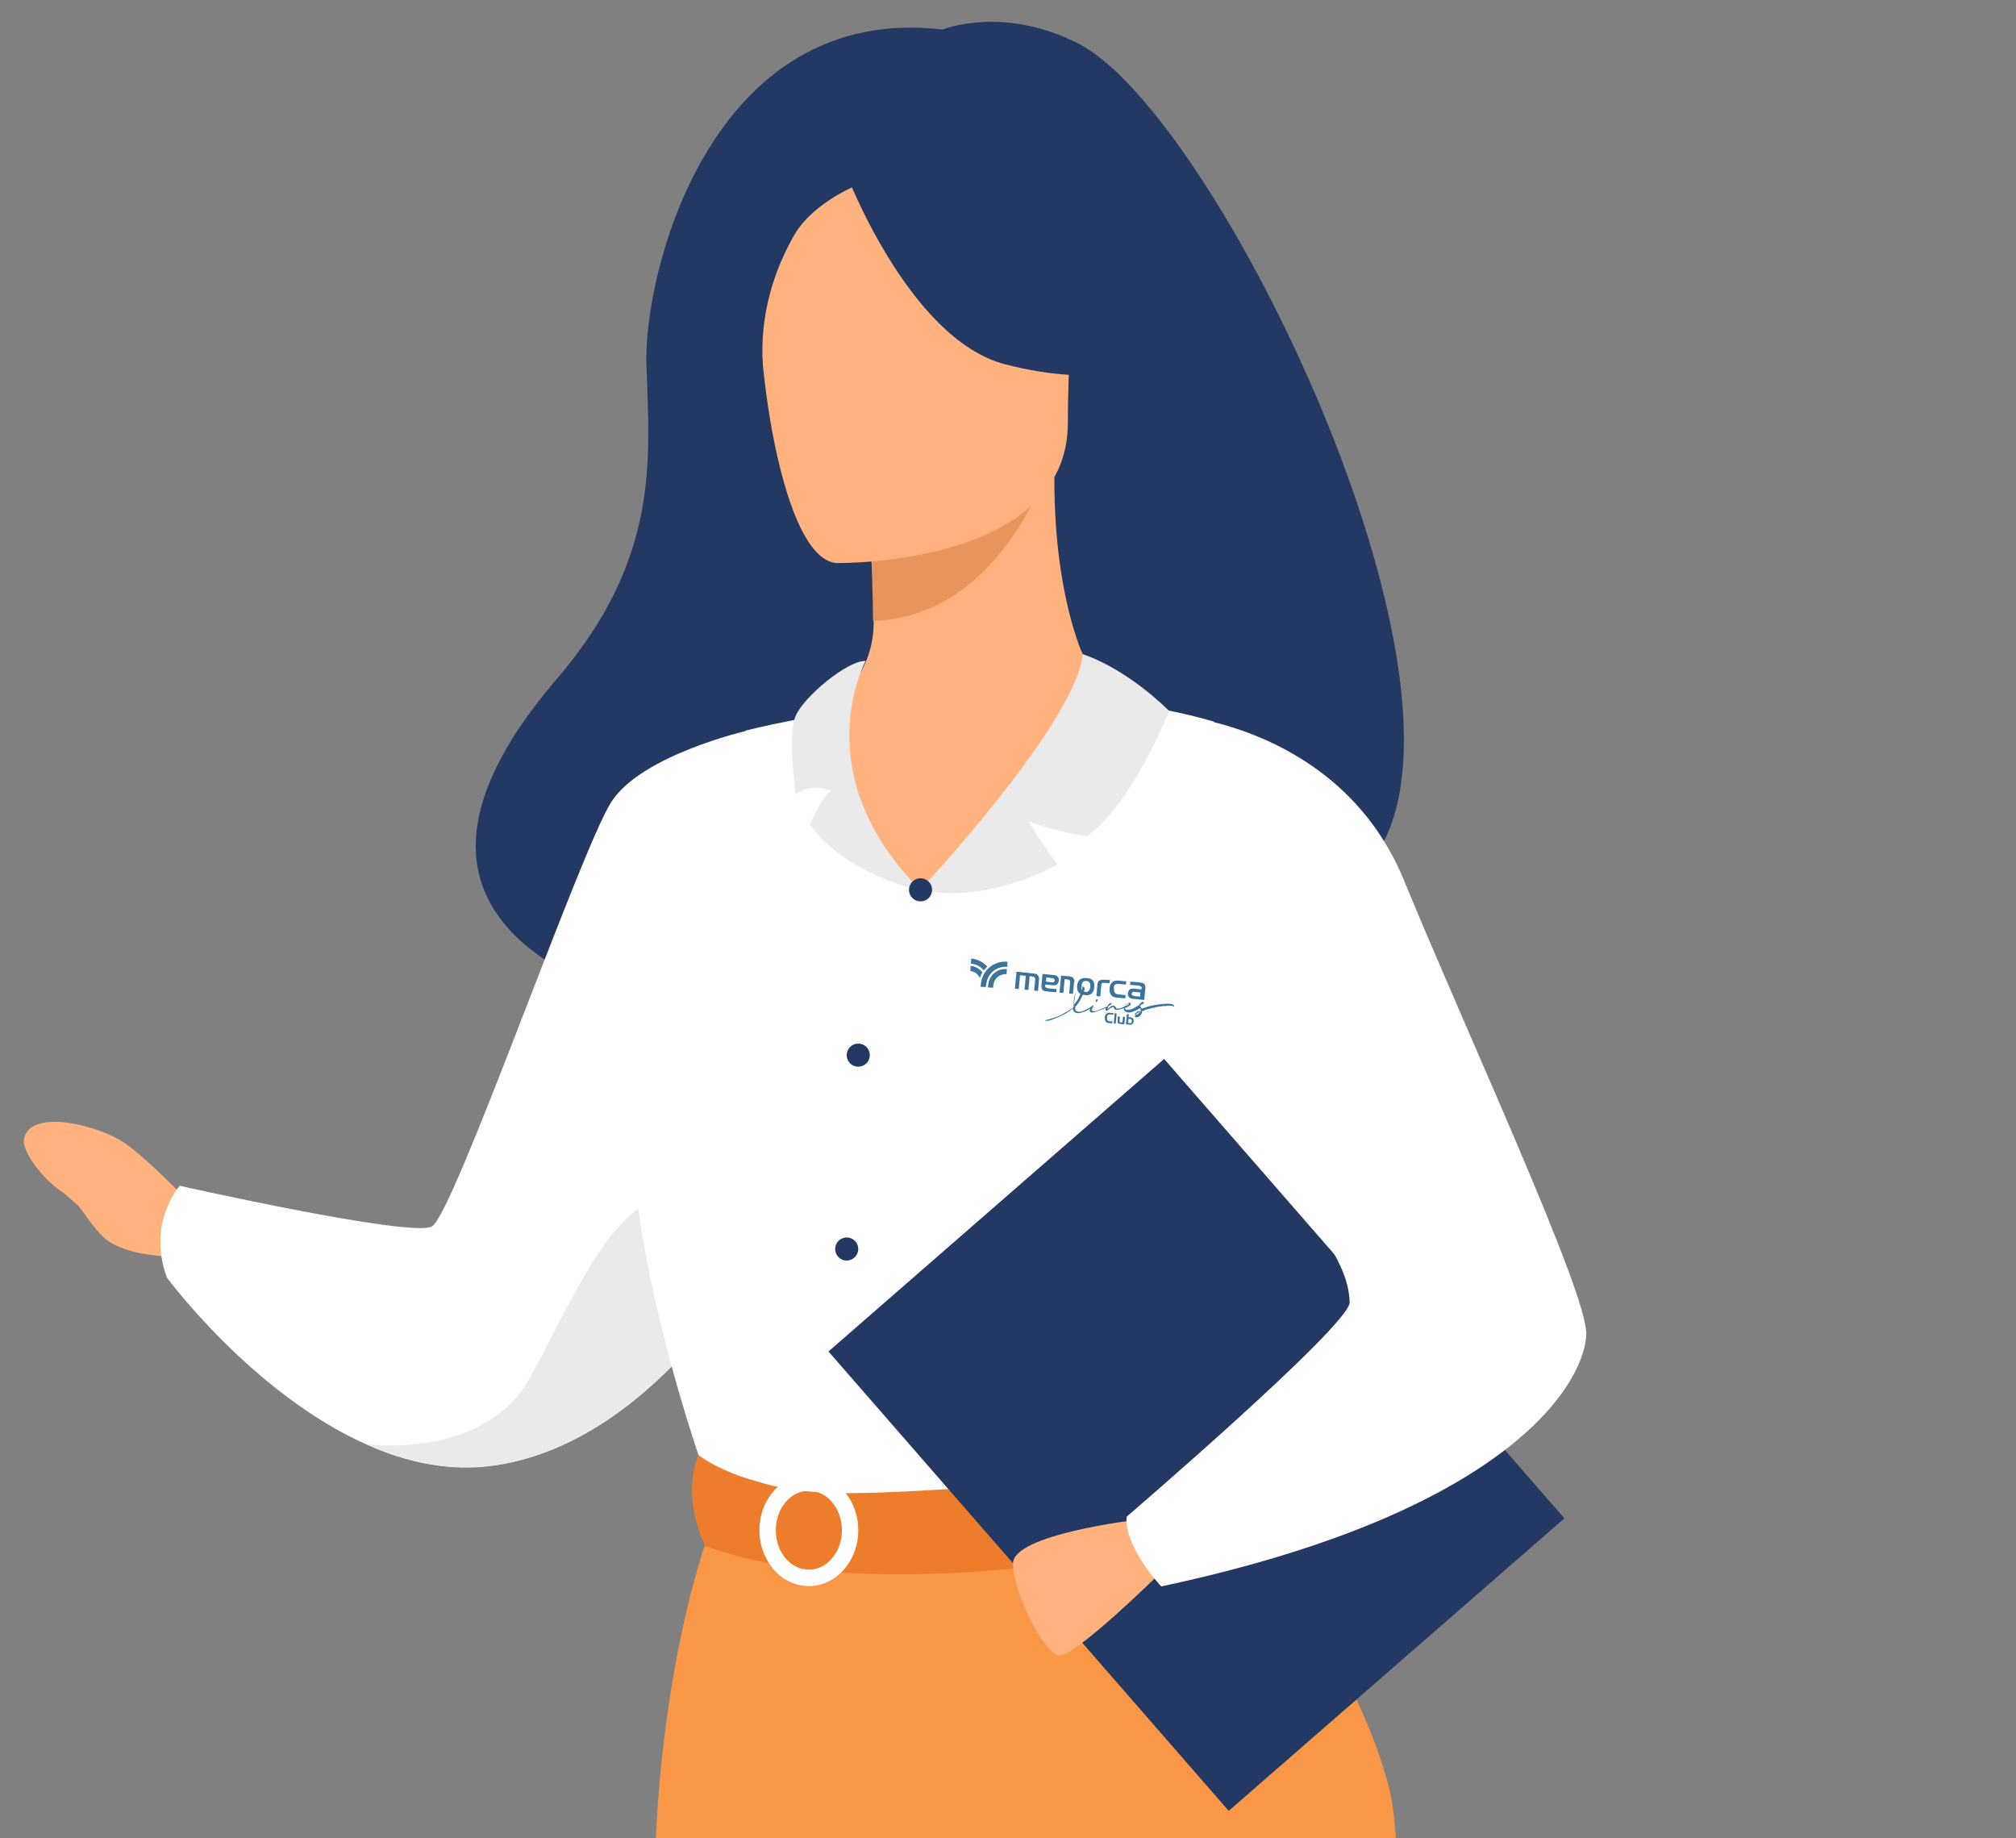 <?xml version="1.0" encoding="utf-8"?>
<!-- Generator: Adobe Illustrator 25.0.0, SVG Export Plug-In . SVG Version: 6.00 Build 0)  -->
<svg version="1.1" id="_x2018_ëîé_x5F_1" xmlns="http://www.w3.org/2000/svg" xmlns:xlink="http://www.w3.org/1999/xlink"
	 x="0px" y="0px" viewBox="0 0 628.1 572.6" style="enable-background:new 0 0 628.1 572.6;" xml:space="preserve">
<rect x="0" y="0" width="628.1" height="572.6" fill="#808080" stroke="none"/>
<style type="text/css">
	.st0{fill:#FFB27D;}
	.st1{fill:#F3A36C;}
	.st2{fill:#233862;}
	.st3{fill:#FFFFFF;}
	.st4{fill:#EAEAEA;}
	.st5{fill:#F99746;}
	.st6{fill:#ED7D2B;}
	.st7{fill:#E8945B;}
	.st8{fill:#3B739B;}
	.st9{fill-rule:evenodd;clip-rule:evenodd;fill:#3B739B;}
</style>
<g>
	<g>
		<g>
			<path class="st0" d="M243.6,810.6c23.5,146.5,42.9,304.4,34.5,387.5c-6.9,23.3-28.3,31-47.2,34l13,14.2l36.6,2.1l48.8-19.2
				c0,0-2.8-9.6-5.1-26.5c-2.6-19.5,6.5-64.2,6.5-64.2s23.8-154.3,10.3-188.9c-3.8-9.8-6.4-21.1-7.9-33.3v0
				c-4-31.2-1.8-68.6,0.9-105c2.8-39.6,6.2-77.9,2.4-105.5c-17.1-126.2-17.3-235.4-17.3-235.4h-95.8c0,0-27.1,77.1-14.5,143.2
				C219.5,669.7,232.1,738.8,243.6,810.6z"/>
			<path class="st1" d="M333.1,916.3c-4-31.2-1.8-68.6,0.9-105l-70.7-28.6l-19.6,28C246.6,814.3,299.2,876.4,333.1,916.3z"/>
			<path class="st0" d="M57.9,373.5c0,0-10.9-11.5-18.6-17.1c-7.8-5.7-29.6-11.3-31.8-1.8c-1,4.2,6.7,13.6,12.2,16.9
				c5.5,3.3,6.4,7.6,12.2,13.6c5.9,6,20.2,6.3,20.2,6.3L57.9,373.5z"/>
			<path class="st2" d="M336.2,13.7c-23.6-12.2-42.5-4.5-42.5-4.5c-72.2-8.5-93.3,75.7-92.3,104.7c1,29,4.3,60.1-28,97.7
				C80.3,320.3,275.4,325.1,275.4,325.1c1.6-86.9,105.8-55.2,101.2-46.4C510.1,310.7,389.9,41.5,336.2,13.7z"/>
			<path class="st3" d="M241.3,382.1c0,0-6.9,13.7-19.4,29.4c-15.1,18.9-38.4,40.7-67.6,45c-14,2.1-27.6-0.9-40.1-6.5c0,0,0,0,0,0
				C78.7,434.2,52,398,52,398c-6.3-17.1,4-28.6,4-28.6s71.6,16.1,78.5,12.7c6.8-3.4,46.6-118.1,56.1-132.5
				c9.5-14.4,41.8-21.9,41.8-21.9L241.3,382.1z"/>
			<path class="st4" d="M221.9,411.4c-15.1,18.9-38.4,40.7-67.6,45c-14,2.1-27.6-0.9-40.1-6.5c1.4,0.2,36.8,4.6,50.9-20.7
				c14.4-25.8,30-66.7,51.4-53.1C225.7,382.1,225.3,396.7,221.9,411.4z"/>
			<path class="st0" d="M443.3,1255.1c0,0,23.4,0,33,0c9.6,0,20.5-7.3,23.2-24.7c2.7-17.3,22.4-26.8,26.7-40.9
				c2.9-9.7-4-16.7-10.5-22c-3-2.5-5.9-4.6-7.8-6.5c-6.7-6.8-13-36-13-36l-34.8,18.3c0,0,16.4,27.9,6.9,59.2
				c-4.4,14.7-8.4,28.2-18.2,36.6c-2.3,2-4.9,3.7-8,5.1C425.5,1251,443.3,1255.1,443.3,1255.1z"/>
			<path class="st3" d="M418,325.1c0,0,1.8,25.8,0,56.8c-1.2,20.5-22,48-24.9,54.8c-7.4,17.1-15.7,19.8-15.7,19.8l-64.5,15.8
				l-22.7,5.5l-71.5-21.4c0,0-32.6-90.9-19.5-142.1c13.1-51.2,33.1-86.7,33.1-86.7s82.2-21.4,145.9-2.8L418,325.1z"/>
			<path class="st0" d="M373.3,467c0,0,54,72.5,59,121.5c5,49-42.7,184.6-32,232.3c8,35.4,50.4,63.6,62.1,152.9
				c4.1,31,18.8,93.1,32.3,151.2l-29.9,29.4c-71.3-162.4-145-264.7-149.3-300.6c-3.1-25.4-17.5-159.1-76-257.9
				c-14-23.7,8.6-117.9,8.6-117.9L373.3,467z"/>
			<path class="st5" d="M205.4,633.8c7.9,96.8,17.3,178.3,17.3,178.3s45.1,30.4,109,34.3l0,0h0c29.2,1.8,62.2-2,96.7-16.7
				c0,0,13.1-233.7,4.8-270.9c-8.4-37.2-45.4-88.4-45.4-88.4l-166.6,6.4C221.2,476.7,197.5,537,205.4,633.8z"/>
			<path class="st6" d="M217.6,453.3c0,0,14.2,11.2,42.5,11.8c33.7,0.7,117.3-8.6,117.3-8.6s3.7,10.4,3.6,21.3
				c0,0-102.1,25.7-161.2,3.8C219.7,481.6,212.1,467.2,217.6,453.3z"/>
			<g>
				<path class="st3" d="M252,494.1c-8.5,0-15.4-7.8-15.4-17.4c0-9.6,6.9-17.4,15.4-17.4c8.5,0,15.4,7.8,15.4,17.4
					C267.4,486.3,260.5,494.1,252,494.1z M252,464.4c-5.7,0-10.3,5.5-10.3,12.3c0,6.8,4.6,12.3,10.3,12.3c5.7,0,10.3-5.5,10.3-12.3
					C262.3,469.9,257.7,464.4,252,464.4z"/>
			</g>
			
				<rect x="303.3" y="352.3" transform="matrix(0.754 -0.657 0.657 0.754 -202.034 354.644)" class="st2" width="138.7" height="189.8"/>
			<path class="st0" d="M353.8,473.5c0,0-38.3,4.5-38.2,13.6c0.1,9.1,9.5,27.8,14.3,28.6c4.7,0.8,31.2-25.3,31.2-25.3L353.8,473.5z"
				/>
			<path class="st3" d="M366.6,222.9c0,0,51.2,3.6,70.8,51.3c19.6,47.7,56.8,127.7,56.8,141.2c0,13.5-20.8,55-132.4,78.8
				c0,0-11.5-12.1-10.8-21.7c0,0,69.7-59.8,69.5-66.8c-0.4-13.2-11.4-30.7-72.6-91.9C331.2,297,366.6,222.9,366.6,222.9z"/>
			<path class="st0" d="M44.4,371.3c0,0-7-0.2-14.3-2.2c-5.8-1.5-13.2-4.2-13.2-4.2c-4.4,3.2,10.8,11.9,14.7,17.8
				c3.2,4.8,6.8,6.2,15.5,8.1L44.4,371.3z"/>
			<path class="st2" d="M289.4,1253.8c-21.3-2.6-15.7,2.8-45.6,3c-29.9,0.2-40.1-9.8-41.5-14.1c-1.3-3.8,13.2-6.9,28.6-10.5l0.6,0.4
				c0,0,18.8,10.4,43.4,8.1c20.1-1.9,40.6-10.1,54.4-11.4c0.8,4.5,1.7,9.2,1.3,13.9C329.6,1256.4,310.8,1256.4,289.4,1253.8z"/>
			<path class="st2" d="M443.3,1255.1c0,0,23.4,0,33,0c9.6,0,20.5-7.3,23.2-24.7c2.7-17.3,22.4-26.8,26.7-40.9
				c2.9-9.7-4-16.7-10.5-22c-3.6,5.4-11.5,19-19.1,44c-9,29.2-30.5,30.1-47.7,27.6c-2.3,2-4.9,3.7-8,5.1
				C425.5,1251,443.3,1255.1,443.3,1255.1z"/>
			<path class="st0" d="M358.6,220.4c-10.4-2.3-18.9-9.6-22.5-19.6c-4.3-12-7.7-29.8-7.6-52.1l-3.2,0.6l-54.4,10.8
				c0,0,1.2,17.1,1.3,33.3c0,0.1,0,0.3,0,0.4c0.1,14-9.1,26.4-22.6,30.3c-6.9,2,32.8,54.2,37.3,53.2
				C296.2,275.1,361.8,221.1,358.6,220.4z"/>
			<path class="st7" d="M270.7,160.1c0,0,1.2,17.1,1.3,33.3c30.5-0.9,46.6-28.6,53.2-44L270.7,160.1z"/>
			<path class="st0" d="M260.6,175.4c0,0,72.1,1.2,72.1-43.7c0-44.9,9.4-75-36.6-77.6c-46-2.7-55,14.5-58.6,29.4
				C233.8,98.5,241.8,173.9,260.6,175.4z"/>
			<path class="st2" d="M263.2,53c0,0,19.7,52.7,50,60.5c30.3,7.8,43.4-0.3,43.4-0.3s-23.2-18.5-28-50.7
				C328.6,62.4,278.1,27.9,263.2,53z"/>
			<path class="st2" d="M268.1,57.2c0,0-14.6,5.5-20.7,16.1c-5.9,10.4-10.9,24.3-9.7,41.2c0,0-14.9-35.8,1.8-56
				C257.3,37.1,268.1,57.2,268.1,57.2z"/>
			<path class="st4" d="M286.7,277.2c0,0,48.7-52.1,50.6-73.4c0,0,12.4,3.5,27,17.7c0,0-11.7,29.3-25.7,39c0,0-10.2-1.4-18.2-4.7
				c0,0,5.1,8.4,9.1,13.5C329.6,269.3,307.5,281.9,286.7,277.2z"/>
			<path class="st4" d="M269.7,205.9c0,0-19.2,35.1,17.1,71.4c0,0-22.8-4.4-34.5-20.4c0,0,3.6-8.6,6.7-10.6c0,0-6.8-2.7-11.1,1.3
				c0,0-2.6-18.8,0-24.6C250.4,217.1,264,205.7,269.7,205.9z"/>
			<path class="st2" d="M290.4,277.2c0-2-1.6-3.6-3.6-3.6s-3.6,1.6-3.6,3.6s1.6,3.6,3.6,3.6S290.4,279.2,290.4,277.2z"/>
			<path class="st2" d="M271,328.7c0-2-1.6-3.6-3.6-3.6c-2,0-3.6,1.6-3.6,3.6c0,2,1.6,3.6,3.6,3.6C269.4,332.3,271,330.7,271,328.7z
				"/>
			<path class="st2" d="M267.4,389.1c0-2-1.6-3.6-3.6-3.6c-2,0-3.6,1.6-3.6,3.6s1.6,3.6,3.6,3.6
				C265.7,392.7,267.4,391.1,267.4,389.1z"/>
			<path class="st6" d="M205.4,633.8c7.9,96.8,17.3,178.3,17.3,178.3s45.1,30.4,109,34.3c-1.1-0.4-37.4-14.4-64.3-45.9
				C240.1,768.5,205.4,633.8,205.4,633.8z"/>
		</g>
	</g>
	<g>
		<path class="st8" d="M341.8,311.9c0-0.1,0.1-0.1,0.1-0.2c0-0.1,0-0.1,0.1-0.2c0-0.1,0-0.1-0.1-0.2c-0.1,0-0.2-0.1-0.3,0
			c-0.1,0-0.1,0.1-0.1,0.2c0,0.1,0,0.1-0.1,0.2c0,0.1,0,0.1,0,0.2l0,0.1c0,0,0,0.1,0,0.1c0,0,0.1,0.1,0.1,0.1c0,0,0.1,0,0.1,0
			c0,0,0,0,0,0l0-0.1l0,0C341.7,312,341.8,312,341.8,311.9z"/>
		<path class="st9" d="M302.5,300.2l0.1-1.6c2,0.2,3.7,1.1,5,2.5c-0.4,0.4-0.8,0.8-1.1,1.2C305.5,301.1,304.1,300.3,302.5,300.2
			L302.5,300.2z M305.3,304.7c-0.5-1.2-1.7-2.1-3-2.2l0.1-1.6c1.5,0.1,2.8,0.9,3.7,2C305.8,303.4,305.5,304,305.3,304.7L305.3,304.7
			z"/>
		<path class="st9" d="M307.1,307.5l-1.6-0.1l0.1-0.9c0.4-4.2,4.1-7.3,8.3-6.9l-0.1,1.6c-3.3-0.3-6.2,2.1-6.5,5.4L307.1,307.5
			L307.1,307.5z M309.5,306.8l-0.1,0.9l-1.6-0.1l0.1-0.9c0.3-2.9,2.8-5.1,5.8-4.8l-0.1,1.6C311.5,303.3,309.7,304.8,309.5,306.8
			L309.5,306.8z"/>
		<path class="st8" d="M316.7,302.7l-0.5,5.3l1.2,0.1l0.4-4.3l1.8,0.2l-0.4,4.3l1.2,0.1l0.4-4.3l0.8,0.1c0.8,0.1,1,0.4,0.9,1.2
			l-0.3,3.2l1.2,0.1l0.3-3.3c0.1-0.8,0-1.2-0.4-1.6c-0.3-0.4-0.7-0.5-1.8-0.6L316.7,302.7L316.7,302.7z"/>
		<path class="st8" d="M345.8,305.3l-0.1,1l-1.2-0.1l-0.4,0c-0.7-0.1-1,0.1-1,0.9l-0.3,3.3l-1.2-0.1l0.3-3.4
			c0.1-0.8,0.2-1.2,0.6-1.4c0.4-0.3,0.8-0.3,1.7-0.3L345.8,305.3L345.8,305.3z"/>
		<path class="st8" d="M334.4,304.7c-0.3-0.4-0.7-0.5-1.8-0.6l-2-0.2l-0.1,1l-0.4,4.3l1.2,0.1l0.4-4.3l0.8,0.1
			c0.8,0.1,1,0.4,0.9,1.2l-0.3,3.2l1.2,0.1l0.3-3.3C334.9,305.5,334.7,305.1,334.4,304.7z"/>
		<path class="st9" d="M347.7,306.6c0.2-0.1,0.6-0.1,0.9-0.1l1,0.1l1.2,0.1l0.1-1l-1.2-0.1l-0.8-0.1l-0.3,0c-0.7-0.1-1,0-1.4,0.1
			c-0.2,0.1-0.4,0.2-0.6,0.3c-0.5,0.4-0.9,1.2-0.9,2c-0.1,0.9,0.1,1.7,0.6,2.2c0.4,0.5,0.9,0.6,1.9,0.7l2.4,0.2l0.1-1l-1.2-0.1
			l-1-0.1c-1-0.1-1.5-0.7-1.4-1.8C346.9,307.3,347.2,306.7,347.7,306.6z"/>
		<path class="st9" d="M340.4,305.4c-0.4-0.5-0.8-0.6-1.8-0.7l-0.1,0c-0.7-0.1-1,0-1.4,0.1c-0.2,0.1-0.4,0.2-0.6,0.3
			c-0.5,0.4-0.9,1.2-0.9,2c-0.1,0.9,0.1,1.7,0.6,2.2c0.4,0.5,0.9,0.6,1.9,0.7l0.1,0l0,0c0.6,0.1,0.9,0,1.2-0.1
			c0.2-0.1,0.4-0.2,0.6-0.3c0.5-0.4,0.9-1.2,0.9-2C341,306.6,340.9,305.9,340.4,305.4z M338.9,308.9c-0.2,0.1-0.4,0.1-0.7,0.1
			c-1-0.1-1.4-0.7-1.3-1.8c0.1-0.8,0.4-1.4,0.8-1.5c0.2-0.1,0.5-0.1,0.8-0.1c0.9,0.1,1.3,0.7,1.2,1.7
			C339.6,308.2,339.3,308.7,338.9,308.9z"/>
		<path class="st9" d="M355.3,309.2l-0.1,1.3l-1.7-0.2c-0.7-0.1-0.9-0.3-0.9-0.7c0-0.3,0.2-0.5,0.4-0.6c0.1,0,0.2-0.1,0.6,0
			L355.3,309.2L355.3,309.2z M355.4,308.2l-1.8-0.2c-0.9-0.1-1.3,0-1.6,0.2c-0.3,0.3-0.5,0.7-0.6,1.2c-0.1,0.7,0.3,1.4,0.9,1.6
			c0.3,0.1,0.5,0.2,1.3,0.2l2.9,0.3l0.3-3.2c0.1-0.6,0-0.8,0-1.1c0-0.2-0.1-0.4-0.2-0.5c-0.3-0.4-0.6-0.6-1.2-0.6
			c-0.2,0-0.4,0-0.6-0.1l-2.6-0.2l-0.1,1l2.5,0.2c0.6,0.1,0.8,0.2,1,0.4c0.1,0.2,0.1,0.4,0.1,0.7L355.4,308.2L355.4,308.2z"/>
		<path class="st9" d="M325.9,305.8l0.1-1.3l1.7,0.2c0.7,0.1,0.9,0.3,0.9,0.7c0,0.3-0.2,0.5-0.4,0.6c-0.1,0-0.2,0.1-0.6,0
			L325.9,305.8L325.9,305.8z M325.9,306.7l1.8,0.2c0.9,0.1,1.3,0,1.6-0.2c0.3-0.3,0.5-0.7,0.6-1.2c0.1-0.7-0.3-1.4-0.9-1.6
			c-0.3-0.1-0.5-0.2-1.3-0.2l-2.9-0.3l-0.3,3.2c-0.1,0.6,0,0.8,0,1.1c0,0.2,0.1,0.4,0.2,0.5c0.3,0.4,0.6,0.6,1.2,0.6
			c0.2,0,0.4,0,0.6,0.1l2.6,0.2l0.1-1l-2.5-0.2c-0.6-0.1-0.8-0.2-1-0.4c-0.1-0.2-0.1-0.4-0.1-0.7L325.9,306.7L325.9,306.7z"/>
		<path class="st8" d="M365.7,313.1c-0.1-0.1-0.1-0.1-0.1-0.1c0,0,0,0,0,0c-0.1,0-0.1-0.1-0.2-0.1l-0.3-0.1c-0.3,0-0.6-0.1-0.8-0.1
			c-0.3,0-0.6,0-0.8,0c-0.4,0-0.8,0-1.2,0.1c-0.4,0-0.8,0.1-1.2,0.1c-0.5,0.1-0.9,0.1-1.4,0.2c-0.4,0.1-0.9,0.2-1.4,0.3
			c-0.4,0.1-0.9,0.2-1.3,0.4c-0.3,0.1-0.9,0.3-1.2,0.4c-0.1,0-0.2,0-0.2-0.1c-0.1-0.2-0.2-0.4-0.2-0.4c0,0,0-0.1-0.1-0.1
			c0,0-0.1-0.1-0.1-0.2c0-0.1,0-0.2,0.1-0.2c0.1-0.1,0.2-0.1,0.2-0.1c0.1-0.1,0.2-0.1,0.3-0.2c0.1,0,0.1-0.1,0.2-0.1
			c0.1,0,0.1-0.1,0.2-0.1c0,0,0.1-0.1,0.1-0.1c0,0,0.1-0.1,0.1-0.2c0-0.1,0-0.1-0.1-0.2c-0.1-0.1-0.2-0.1-0.2-0.1
			c-0.1,0-0.1,0-0.2,0c-0.1,0-0.1,0.1-0.2,0.1c-0.1,0.1-0.3,0.2-0.4,0.3c-0.1,0.1-0.1,0.1-0.2,0.2c0,0.1-0.1,0.1-0.1,0.2
			c0,0,0,0.1,0,0.1c0,0,0,0.1-0.1,0.1c-0.1,0-0.1,0.1-0.2,0.1c-0.1,0.1-0.2,0.1-0.3,0.2c-0.2,0.1-0.5,0.3-0.7,0.4
			c-0.2,0.1-0.5,0.3-0.7,0.4c-0.3,0.1-0.6,0.2-0.8,0.3c-0.3,0.1-0.6,0.1-0.9,0.1c0,0-0.7,0-0.8-0.5l0-0.1l0,0c0.1,0,0.2-0.1,0.3-0.1
			c0.1,0,0.2-0.1,0.3-0.1c0.2-0.1,0.3-0.2,0.5-0.3s0.3-0.2,0.4-0.3c0.1,0,0.1-0.1,0.2-0.1c0,0,0.1-0.1,0.1-0.2c0-0.1,0-0.1,0-0.2
			c0-0.1-0.1-0.1-0.1-0.2c-0.1-0.1-0.3-0.2-0.5-0.1c-0.1,0-0.1,0-0.2,0.1c-0.1,0-0.1,0.1-0.2,0.1c-0.1,0.1-0.3,0.2-0.4,0.3
			c-0.1,0.1-0.2,0.2-0.2,0.3l0,0l0,0c0,0-0.1,0.1-0.1,0.1c-0.1,0-0.1,0.1-0.1,0.1l-0.3,0.2c-0.2,0.1-0.4,0.2-0.6,0.3
			c-0.2,0.1-0.4,0.1-0.6,0.2c-0.2,0.1-0.4,0.1-0.6,0.1c0,0-0.2,0-0.4,0c0,0,0,0,0,0c-0.1,0-0.1,0-0.2,0l0,0c0,0-0.2-0.4-0.2-0.4
			c0,0,0,0,0,0c0-0.1,0-0.1-0.1-0.2c0-0.1-0.1-0.1-0.1-0.1c-0.1-0.1-0.2-0.2-0.3-0.2c-0.1,0-0.2,0-0.4,0c-0.1,0-0.2,0.1-0.4,0.1
			c-0.1,0.1-0.2,0.1-0.3,0.2c-0.2,0.1-0.3,0.2-0.4,0.3c0,0-0.1,0.1-0.2,0.2c-0.1,0.1-0.2,0.2-0.2,0.2c0,0,0,0-0.1,0
			c0,0,0-0.1,0.1-0.4c0,0,0-0.1,0-0.1c0,0,0-0.1,0-0.1c0,0,0-0.1,0.1-0.1c0.1-0.1,0.1-0.1,0.2-0.2c0.1-0.1,0.1-0.1,0.2-0.2
			c0.1-0.1,0.1-0.1,0.2-0.1c0,0,0.1-0.1,0.1-0.1l0.2-0.2c0,0,0.1-0.1,0.1-0.1c0-0.1,0-0.1,0-0.2c-0.1-0.1-0.1-0.1-0.2-0.1
			c0,0-0.1,0-0.1,0c-0.1,0-0.1,0.1-0.1,0.1c-0.1,0.1-0.3,0.2-0.4,0.3c-0.1,0.1-0.2,0.2-0.3,0.4c-0.1,0.1-0.1,0.3-0.1,0.3l0,0l0,0
			c0,0,0,0,0,0c0,0-0.1,0-0.2,0.1c-0.1,0-0.2,0.1-0.3,0.1c-0.1,0-0.2,0.1-0.3,0.1c-0.5,0.2-1.1,0.5-1.6,0.7
			c-0.3,0.1-0.6,0.2-0.8,0.3c-0.3,0.1-0.6,0.2-0.9,0.2c-0.1,0-0.4,0-0.4,0c-0.1,0-0.2-0.1-0.3-0.1c0,0,0,0,0,0
			c-0.1-0.1-0.1-0.3-0.1-0.3c0-0.1,0-0.1,0-0.2c0-0.1,0-0.1,0.1-0.2c0-0.1,0-0.1,0.1-0.2c0,0,0,0,0,0c0.1-0.2,0.2-0.4,0.3-0.6l0,0
			c0,0,0-0.1,0-0.1c0,0-0.1-0.1-0.1-0.1c0,0-0.1,0-0.1,0c0,0-0.1,0-0.1,0c0,0.1-0.1,0.1-0.1,0.2l0,0l0,0c0,0,0,0-0.1,0
			c-0.2,0.2-0.4,0.3-0.6,0.4c-0.2,0.2-0.4,0.3-0.7,0.4c-0.2,0.1-0.5,0.3-0.7,0.4c-0.3,0.1-0.6,0.3-0.9,0.4c-0.3,0.1-0.6,0.2-0.9,0.2
			c-0.1,0-0.1,0-0.2,0c-0.1,0-0.3,0-0.5-0.1c0,0-0.2-0.1-0.3-0.1c0,0,0,0-0.1,0c-0.1-0.1-0.2-0.2-0.2-0.3c0-0.1,0-0.2-0.1-0.3l0,0
			c0-0.1,0-0.2,0-0.3c0-0.1,0-0.3,0-0.4c0,0,0,0,0.1-0.1c0,0,0,0,0,0l0,0c0.2-0.3,0.8-0.9,1.3-1.8c0.7-1.2,1.2-2.5,1.3-2.8
			c0-0.1,0.1-0.3,0.1-0.4c0-0.1,0.1-0.3,0.1-0.4c0-0.1,0-0.2,0-0.3c0-0.1,0-0.2-0.1-0.3c-0.1-0.1-0.2-0.2-0.3-0.2
			c-0.1,0-0.2-0.1-0.3-0.1c0,0-0.1,0-0.1,0c-0.3,0-0.6,0.1-0.8,0.3c-0.1,0.1-0.3,0.3-0.4,0.4c-0.1,0.2-0.2,0.4-0.4,0.5
			c-0.2,0.4-0.4,0.9-0.6,1.4c-0.1,0.2-0.1,0.5-0.2,0.8c-0.1,0.3-0.1,0.5-0.1,0.8c-0.1,0.5-0.1,1.1-0.1,1.6c0,0.2,0,0.4,0,0.6
			c-0.1,0.1-0.2,0.2-0.3,0.3c-0.3,0.2-0.6,0.4-0.9,0.6c-0.4,0.3-0.8,0.5-1.2,0.7c-0.4,0.2-0.8,0.5-1.2,0.7c-0.2,0.1-0.4,0.2-0.6,0.3
			c-0.2,0.1-0.4,0.2-0.6,0.3c-0.2,0.1-0.4,0.2-0.6,0.2c-0.2,0.1-0.3,0.1-0.5,0.2l-0.1,0c-0.3,0.1-0.6,0.2-0.9,0.3
			c-0.3,0.1-0.6,0.2-0.9,0.3l-0.5,0.1c-0.1,0-0.1,0-0.2,0c0,0,0,0,0,0c0,0-0.1,0-0.1,0c0,0-0.1,0-0.1,0c0,0-0.1,0-0.1,0.1
			c0,0.1,0,0.1,0.1,0.1c0.1,0,0.1,0.1,0.2,0.1c0,0,0,0,0,0c0.1,0,0.2,0,0.2,0l0.3,0c0.3,0,0.5-0.1,0.8-0.2c0.3-0.1,0.5-0.2,0.8-0.3
			c0.4-0.1,0.8-0.3,1.1-0.4c0.4-0.2,0.7-0.3,1.1-0.5c0.4-0.2,0.8-0.4,1.2-0.6c0.4-0.2,0.8-0.4,1.2-0.7c0.4-0.2,0.8-0.5,1.1-0.8
			c0.1-0.1,0.3-0.3,0.5-0.4c0,0,0,0.1,0,0.1c0,0.2,0,0.3,0.1,0.5c0,0.2,0.1,0.3,0.2,0.4c0.1,0.1,0.2,0.3,0.4,0.3
			c0.1,0.1,0.3,0.1,0.5,0.2c0.1,0,0.2,0,0.3,0c0.1,0,0.2,0,0.3,0c0.3,0,0.7-0.1,1-0.2c0.3-0.1,0.6-0.2,0.9-0.3
			c0.3-0.1,0.6-0.3,0.8-0.4c0.2-0.1,0.5-0.3,0.7-0.5l0.1,0l0,0.1c0,0,0,0,0,0c0,0,0,0,0,0c0,0.1-0.1,0.3-0.1,0.4
			c0,0.2,0,0.3,0.1,0.4c0.1,0.1,0.2,0.2,0.3,0.3c0.1,0,0.2,0,0.3,0c0.1,0,0.2,0,0.3,0c0.3,0,0.6-0.1,0.8-0.2
			c0.3-0.1,0.5-0.2,0.8-0.3c0.3-0.1,0.6-0.2,0.9-0.3c0.3-0.1,0.6-0.2,0.9-0.4c0.2-0.1,0.3-0.1,0.5-0.2c0,0,0,0,0,0l0.1,0l0,0
			c0,0.2-0.1,0.5,0,0.7c0,0,0,0,0.1,0.1c0,0,0.1,0,0.1,0.1c0,0,0,0,0.1,0c0,0,0.1,0,0.1,0c0.2-0.1,0.3-0.3,0.5-0.4
			c0.2-0.1,0.3-0.3,0.5-0.4c0.1,0,0.1-0.1,0.2-0.1c0.1,0,0.1-0.1,0.2-0.1c0.1-0.1,0.5-0.2,0.5-0.2l0,0l0.1,0l0,0
			c0,0,0.1,0.1,0.1,0.1c0,0,0,0.1,0,0.1c0,0.1,0.1,0.3,0.2,0.4c0.1,0.1,0.2,0.2,0.3,0.2c0.1,0.1,0.2,0.1,0.4,0.1c0.1,0,0.3,0,0.4,0
			c0.1,0,0.3,0,0.4-0.1c0.4-0.1,0.7-0.2,1-0.3c0.1,0,0.1,0,0.2-0.1c0.1,0,0.1,0,0.2,0c0.1,0,0.1,0.1,0.1,0.2c0,0.1,0,0.1,0,0.2
			c0,0.2,0.1,0.3,0.3,0.5c0.2,0.1,0.3,0.2,0.5,0.3c0.3,0.1,0.6,0.1,0.9,0.1c0.3,0,0.6-0.1,0.9-0.2c0.3-0.1,0.6-0.2,0.8-0.3
			c0.3-0.1,0.5-0.3,0.8-0.4c0.2-0.1,0.3-0.2,0.5-0.3c0,0,0.1,0,0.1-0.1c0,0,0.1,0,0.1,0c0,0,0.1,0,0.1,0.1c0,0.1,0.1,0.1,0.1,0.2
			c0.1,0.1,0.1,0.2,0.1,0.3c0,0,0,0.2,0.1,0.2c0,0,0,0,0,0c0,0.1,0,0.2-0.1,0.2c-0.1,0-0.2,0.1-0.3,0.1c-0.1,0.1-0.3,0.1-0.4,0.2
			c-0.1,0.1-0.2,0.2-0.4,0.2c-0.1,0.1-0.2,0.2-0.3,0.3c-0.1,0.1-0.2,0.1-0.2,0.2c-0.1,0.1-0.1,0.2-0.2,0.3c0,0.1,0,0.2,0,0.2
			c0,0.1,0.1,0.1,0.1,0.2c0.1,0,0.1,0.1,0.2,0.1s0.2,0,0.2,0c0.2,0,0.3,0,0.5-0.1c0.1-0.1,0.3-0.1,0.4-0.2c0.1-0.1,0.3-0.2,0.4-0.4
			c0.1-0.1,0.2-0.3,0.3-0.5c0-0.1,0.1-0.2,0.1-0.3c0-0.1,0-0.2,0-0.2c0-0.1,0-0.1,0.1-0.2c0.3-0.1,0.6-0.2,0.9-0.4
			c0.3-0.1,0.7-0.2,1-0.3c0.4-0.1,0.9-0.2,1.3-0.3c0.4-0.1,0.9-0.2,1.4-0.3c0.2,0,0.4-0.1,0.6-0.1c0.2,0,0.4-0.1,0.6-0.1
			c0.2,0,0.4,0,0.6-0.1c0.2,0,0.4,0,0.5,0l0.1,0c0.3,0,0.6,0,1-0.1c0.3,0,0.6,0,1,0l0.5,0.1c0.1,0,0.1,0,0.1,0.1c0,0,0,0,0,0
			c0,0,0.1,0.1,0.1,0.1c0,0,0.1,0,0.1,0c0,0,0.1,0,0.1,0C365.7,313.2,365.7,313.1,365.7,313.1z M355.4,312.7c0,0,0.1-0.1,0.2-0.1
			c0,0,0.1,0,0.1-0.1c0,0,0.1,0,0.1-0.1l0.1-0.1l-0.1,0.1C355.8,312.6,355.6,312.7,355.4,312.7l-0.1,0.1L355.4,312.7z M350.5,313.6
			c0,0,0.1-0.1,0.1-0.2c0,0,0-0.1,0.1-0.1c0-0.1,0.2-0.2,0.2-0.2c0.1-0.1,0.2-0.2,0.3-0.3c0.1-0.1,0.2-0.1,0.2-0.2c0,0,0.1,0,0.1,0
			c0.1,0,0.2,0,0.2,0c0,0.1-0.1,0.2-0.1,0.3c-0.1,0.1-0.3,0.2-0.4,0.3l-0.1,0c-0.1,0.1-0.1,0.1-0.3,0.2c0,0,0,0-0.1,0
			c0,0-0.1,0-0.1,0c0,0-0.1,0-0.1,0.1c0,0,0,0,0,0C350.6,313.6,350.5,313.6,350.5,313.6C350.5,313.6,350.5,313.6,350.5,313.6
			C350.5,313.6,350.5,313.6,350.5,313.6z M334.7,312c0-0.3,0.1-0.5,0.1-0.8c0-0.3,0.1-0.5,0.1-0.8c0.1-0.3,0.1-0.5,0.2-0.8
			c0.1-0.2,0.2-0.5,0.2-0.7c0.1-0.2,0.2-0.4,0.3-0.6c0.1-0.2,0.2-0.4,0.4-0.5c0,0,0,0,0-0.1c0,0,0,0,0-0.1c0,0,0,0,0-0.1l0,0
			c0,0,0,0,0,0c0,0,0,0,0,0c0,0,0.1-0.1,0.1-0.1c0,0,0.1-0.1,0.1-0.1c0.1-0.1,0.1-0.1,0.2-0.1c0.1,0,0.2-0.1,0.2-0.1
			c0.2-0.1,0.4-0.1,0.5,0c0,0,0.1,0,0.1,0.1c0,0,0,0.1,0,0.2c0,0.2,0,0.2,0,0.2c0,0,0,0,0,0.1c0,0,0,0.1,0,0.1c0,0.1,0,0.1,0,0.2
			c0,0.1,0,0.1-0.1,0.2c0,0,0,0.1,0,0.1c0,0,0,0.1,0,0.1c0,0,0,0.1,0,0.1l0,0l0,0c0,0,0,0,0,0l0,0l0,0l-0.2,0.6
			c-0.1,0.2-0.8,1.6-1,2.1c-0.3,0.5-1.3,1.8-1.3,1.8l0-0.1C334.6,312.7,334.6,312.4,334.7,312L334.7,312z M355.3,314.9
			c0,0.1,0,0.2-0.1,0.2l0,0c0,0.1,0,0.1-0.1,0.2c0,0,0,0,0,0c-0.2,0.3-0.4,0.5-0.7,0.7c0,0-0.3,0.1-0.3,0.1c0,0,0,0-0.1,0
			c0,0,0,0-0.1,0c0,0-0.1,0-0.2,0c0,0,0,0,0,0c-0.1,0-0.1-0.1-0.1-0.1c0-0.1,0-0.1,0-0.2l0,0c0-0.1,0.1-0.1,0.1-0.1
			c0,0,0.1-0.1,0.1-0.1c0.2-0.2,0.4-0.3,0.6-0.5C354.8,315.1,355,315,355.3,314.9L355.3,314.9L355.3,314.9z"/>
		<g>
			<path class="st8" d="M345.1,316.3c-0.1,0.2-0.2,0.4-0.2,0.7c0,0,0,0.1,0,0.1c0,0,0,0.1,0,0.1c0,0.1,0,0.2,0,0.3
				c0,0.1,0.1,0.2,0.1,0.3c0.1,0.1,0.1,0.1,0.2,0.2s0.2,0,0.3,0.1c0,0,0,0,0,0c0,0,0,0,0,0l1.1,0.1l0,0.6l-1.1-0.1
				c-0.2,0-0.3,0-0.5-0.1c-0.2,0-0.3-0.1-0.4-0.3c-0.2-0.2-0.3-0.3-0.3-0.6c-0.1-0.2-0.1-0.4-0.1-0.6c0,0,0-0.1,0-0.1
				c0,0,0-0.1,0-0.1c0.1-0.5,0.2-0.9,0.5-1.1c0.3-0.2,0.6-0.3,1.1-0.3l1.1,0.1l0,0.5l-1.1-0.1C345.4,316,345.2,316.1,345.1,316.3z"
				/>
			<path class="st8" d="M347,318.8l0.3-3.2l0.6,0.1l-0.3,3.2L347,318.8z"/>
			<path class="st8" d="M349.1,319c-0.3,0-0.5-0.1-0.7-0.2c-0.2-0.1-0.2-0.4-0.2-0.7l0.1-1.5l0.6,0.1l-0.1,1.4c0,0.2,0,0.3,0.1,0.3
				c0.1,0.1,0.2,0.1,0.3,0.1l0.5,0l0.2-1.8l0.6,0.1l-0.2,2.3L349.1,319z"/>
			<path class="st8" d="M351.6,316.9l0.5,0c0.2,0,0.3,0.1,0.5,0.1c0.2,0.1,0.3,0.2,0.4,0.3c0.1,0.1,0.1,0.3,0.2,0.4
				c0,0.2,0,0.3,0,0.5c0,0.3-0.2,0.6-0.4,0.8c-0.2,0.2-0.5,0.3-0.8,0.2l-1.2-0.1l0.3-3.2l0.6,0.1L351.6,316.9L351.6,316.9z
				 M352,317.4l-0.4,0l-0.1,1.3c0,0,0.1,0,0.1,0c0,0,0.1,0,0.1,0c0.2,0,0.4,0,0.6,0c0.2,0,0.3-0.2,0.3-0.4c0,0,0-0.1,0-0.1
				c0,0,0-0.1,0-0.1c0-0.1,0-0.1,0-0.2s0-0.1-0.1-0.2c-0.1-0.1-0.1-0.2-0.2-0.2C352.2,317.5,352.1,317.4,352,317.4L352,317.4
				L352,317.4z"/>
		</g>
	</g>
</g>
</svg>
